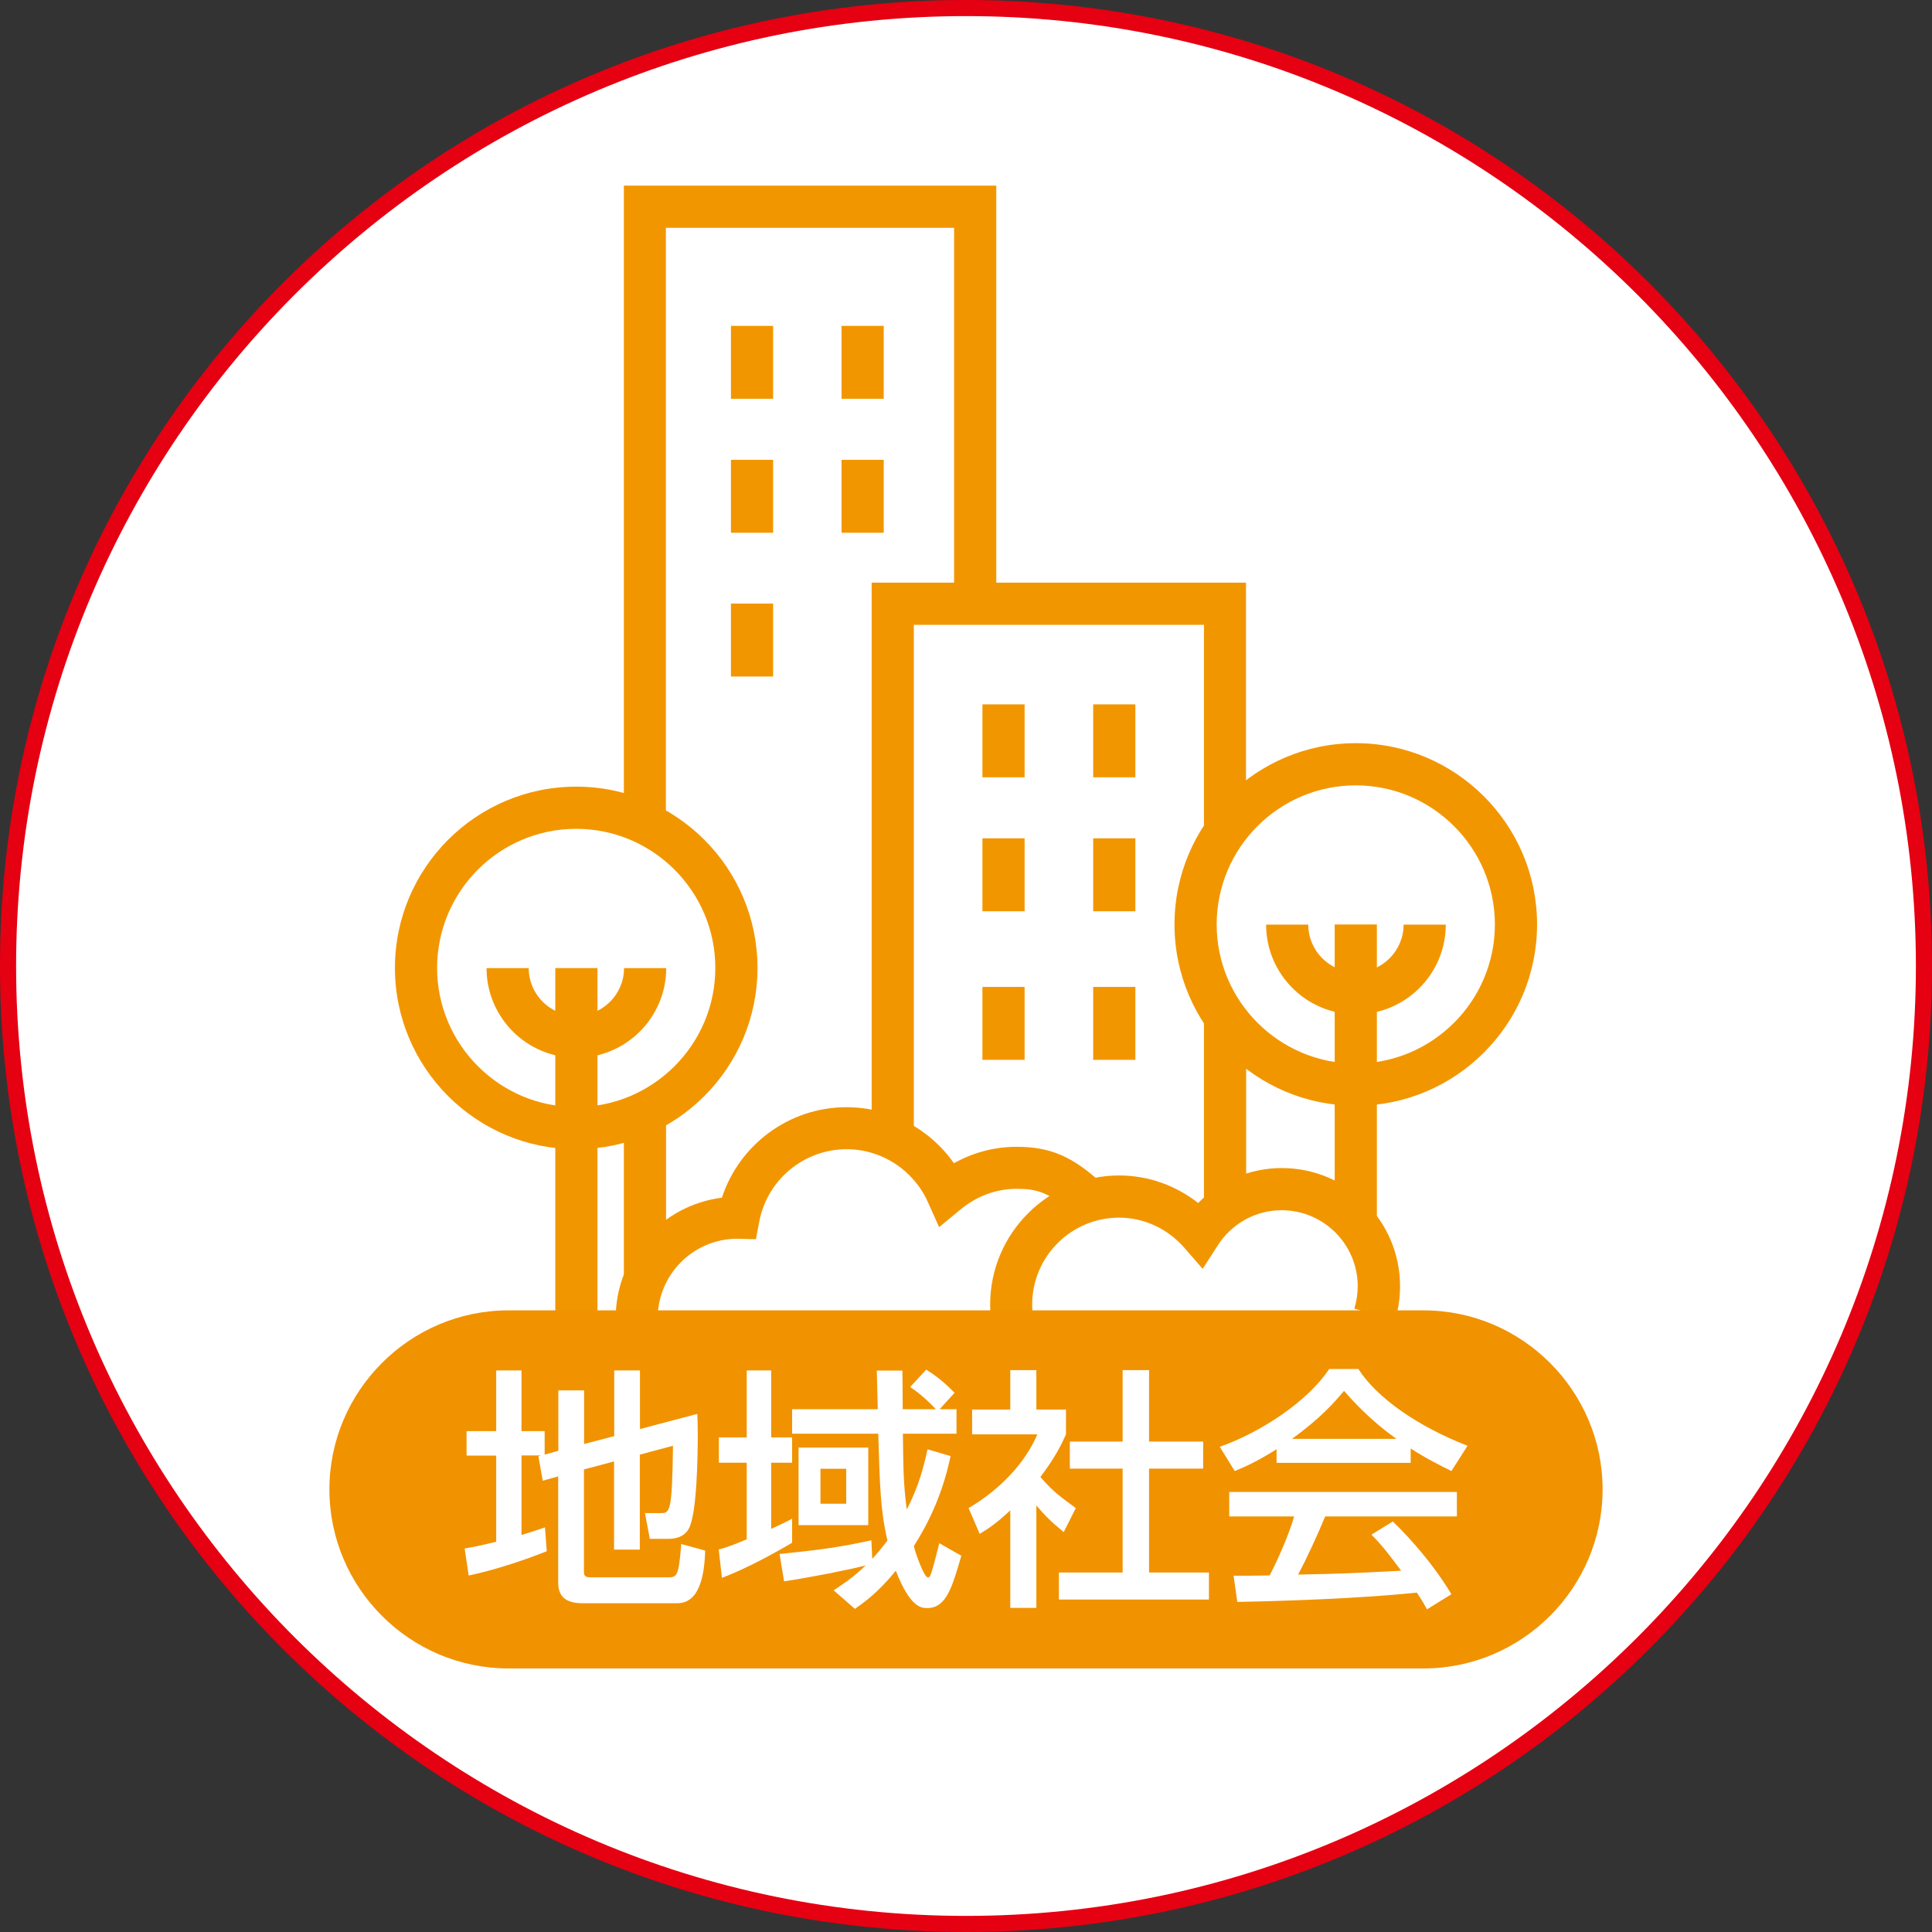 <?xml version="1.0" encoding="UTF-8"?>
<svg id="a" data-name="レイヤー 1" xmlns="http://www.w3.org/2000/svg" width="120" height="120" viewBox="0 0 120 120">
  <rect x="0" y="0" width="120" height="120" fill="#333333" stroke="none"/>
  <g>
    <circle cx="60" cy="60" r="59.5" fill="#fff" stroke-width="0"/>
    <path d="m60,1c32.53,0,59,26.47,59,59s-26.47,59-59,59S1,92.53,1,60,27.47,1,60,1m0-1C26.86,0,0,26.86,0,60s26.86,60,60,60,60-26.86,60-60S93.14,0,60,0h0Z" fill="#e50012" stroke-width="0"/>
  </g>
  <g>
    <g>
      <g>
        <g>
          <path d="m35.79,71.38c-6.21,0-11.26-5.05-11.26-11.26s5.05-11.26,11.26-11.26,11.26,5.05,11.26,11.26-5.05,11.26-11.26,11.26Zm0-19.9c-4.77,0-8.64,3.88-8.64,8.64s3.88,8.64,8.64,8.64,8.64-3.88,8.64-8.64-3.88-8.64-8.64-8.64Z" fill="#f29600" stroke-width="0"/>
          <path d="m35.79,65.7c-3.07,0-5.57-2.5-5.57-5.57h2.62c0,1.63,1.33,2.96,2.96,2.96s2.96-1.33,2.96-2.96h2.62c0,3.07-2.5,5.57-5.57,5.57Z" fill="#f29600" stroke-width="0"/>
          <rect x="34.49" y="60.13" width="2.62" height="21.77" fill="#f29600" stroke-width="0"/>
        </g>
        <g>
          <path d="m84.21,68.68c-6.21,0-11.26-5.05-11.26-11.26s5.05-11.26,11.26-11.26,11.26,5.05,11.26,11.26-5.05,11.26-11.26,11.26Zm0-19.9c-4.77,0-8.64,3.88-8.64,8.64s3.88,8.64,8.64,8.64,8.64-3.88,8.64-8.64-3.88-8.64-8.64-8.64Z" fill="#f29600" stroke-width="0"/>
          <path d="m84.21,63c-3.07,0-5.57-2.5-5.57-5.57h2.62c0,1.63,1.33,2.96,2.96,2.96s2.96-1.33,2.96-2.96h2.62c0,3.07-2.5,5.57-5.57,5.57Z" fill="#f29600" stroke-width="0"/>
          <rect x="82.9" y="57.42" width="2.62" height="19" fill="#f29600" stroke-width="0"/>
        </g>
        <path d="m40.86,81.89h-2.62c0-3.85,2.88-7.03,6.6-7.5,1.08-3.31,4.19-5.62,7.74-5.62,2.68,0,5.16,1.33,6.67,3.48,1.2-.67,2.52-1.02,3.9-1.02,2.1,0,3.5.61,5.34,2.32l-1.78,1.91c-1.5-1.4-2.28-1.62-3.56-1.62s-2.48.45-3.5,1.29l-1.32,1.09-.7-1.56c-.89-1.99-2.87-3.28-5.04-3.28-2.65,0-4.94,1.89-5.43,4.5l-.21,1.09-1.22-.03c-2.7.04-4.88,2.24-4.88,4.95Z" fill="#f29600" stroke-width="0"/>
        <path d="m86.62,82.05l-2.5-.77c.14-.45.21-.91.21-1.39,0-2.6-2.12-4.72-4.72-4.72-1.61,0-3.09.81-3.97,2.18l-.94,1.46-1.14-1.31c-1.04-1.19-2.51-1.87-4.05-1.87-2.98,0-5.4,2.42-5.4,5.4,0,.19.01.38.03.57l-2.6.27c-.03-.28-.04-.56-.04-.84,0-4.42,3.6-8.02,8.02-8.02,1.78,0,3.5.61,4.9,1.71,1.36-1.38,3.22-2.17,5.2-2.17,4.05,0,7.34,3.29,7.34,7.34,0,.73-.11,1.46-.32,2.15Z" fill="#f29600" stroke-width="0"/>
        <polygon points="41.36 51.14 38.75 51.14 38.75 11.53 61.88 11.53 61.88 37.2 59.26 37.2 59.26 14.15 41.36 14.15 41.36 51.14" fill="#f29600" stroke-width="0"/>
        <rect x="38.75" y="69.65" width="2.62" height="9.78" fill="#f29600" stroke-width="0"/>
        <rect x="74.78" y="63" width="2.62" height="12.43" fill="#f29600" stroke-width="0"/>
        <polygon points="56.76 70.44 54.14 70.44 54.14 36.19 77.39 36.19 77.39 51.58 74.78 51.58 74.78 38.81 56.76 38.81 56.76 70.44" fill="#f29600" stroke-width="0"/>
      </g>
      <g>
        <rect x="45.4" y="20.24" width="2.62" height="4.53" fill="#f29600" stroke-width="0"/>
        <rect x="52.27" y="20.24" width="2.62" height="4.53" fill="#f29600" stroke-width="0"/>
      </g>
      <g>
        <rect x="45.4" y="28.56" width="2.62" height="4.53" fill="#f29600" stroke-width="0"/>
        <rect x="52.27" y="28.56" width="2.62" height="4.53" fill="#f29600" stroke-width="0"/>
      </g>
      <g>
        <rect x="61.02" y="43.75" width="2.62" height="4.53" fill="#f29600" stroke-width="0"/>
        <rect x="67.9" y="43.75" width="2.62" height="4.53" fill="#f29600" stroke-width="0"/>
      </g>
      <g>
        <rect x="61.02" y="52.07" width="2.62" height="4.53" fill="#f29600" stroke-width="0"/>
        <rect x="67.9" y="52.07" width="2.62" height="4.53" fill="#f29600" stroke-width="0"/>
      </g>
      <g>
        <rect x="61.02" y="61.3" width="2.62" height="4.53" fill="#f29600" stroke-width="0"/>
        <rect x="67.9" y="61.3" width="2.62" height="4.53" fill="#f29600" stroke-width="0"/>
      </g>
      <rect x="45.4" y="37.49" width="2.62" height="4.53" fill="#f29600" stroke-width="0"/>
    </g>
    <path d="m99.54,92.51c0,6.12-5,11.12-11.12,11.12H31.58c-6.12,0-11.12-5-11.12-11.12h0c0-6.12,5-11.12,11.12-11.12h56.84c6.12,0,11.12,5,11.12,11.12h0Z" fill="#f19200" stroke-width="0"/>
    <g>
      <path d="m33.57,90.4h-1.18v4.94c.71-.22,1-.31,1.46-.47l.11,1.48c-1.1.44-3.04,1.13-4.85,1.51l-.25-1.68c.5-.09.91-.16,1.96-.42v-5.35h-1.84v-1.52h1.84v-3.77h1.57v3.77h1.44v1.46l.85-.24v-3.75h1.6v3.33l1.87-.49v-4.08h1.6v3.64l3.56-.94c.02.42.03.74.03,1.29,0,1.3-.05,4.77-.52,5.76-.23.52-.74.71-1.3.71h-1.16l-.3-1.6h.97c.57,0,.72,0,.77-4.18l-2.06.55v5.9h-1.6v-5.48l-1.87.5v6.4c0,.3.25.3.44.3h4.82c.33,0,.47-.06.58-.45.11-.36.2-1.52.2-1.62l1.49.41c-.05,1.7-.41,3.27-1.74,3.27h-5.87c-.83,0-1.52-.25-1.52-1.27v-6.61l-.96.27-.27-1.52.11-.03Z" fill="#fff" stroke-width="0"/>
      <path d="m44.64,96.24c.33-.09.66-.17,1.74-.63v-4.76h-1.73v-1.57h1.73v-4.16h1.52v4.16h1.3v1.57h-1.3v4.11c.77-.36.85-.39,1.3-.63v1.49c-.88.53-2.84,1.62-4.36,2.18l-.2-1.77Zm9.54.58c.22-.24.47-.52.94-1.13-.44-1.91-.47-3.36-.57-6.64h-5.35v-1.52h5.32c-.02-.8-.05-1.96-.06-2.4h1.59c0,.17.02,1.57.02,2.4h2.06c-.78-.82-1.26-1.15-1.6-1.38l1-1.08c.31.2.93.58,1.76,1.44l-.93,1.02h1.05v1.52h-3.33c.03,2.2.03,3.09.24,4.71.75-1.44,1.07-2.72,1.29-3.74l1.43.42c-.52,2.53-1.51,4.38-2.28,5.59.09.41.63,1.95.88,1.95.13,0,.19-.24.23-.36.08-.22.38-1.4.47-1.77l1.37.78c-.58,1.99-.94,3.25-2.12,3.25-.34,0-1.05,0-1.95-2.32-1.11,1.37-1.96,1.96-2.54,2.37l-1.32-1.15c.56-.38,1.16-.75,1.99-1.55-.93.25-3.45.75-5.07.99l-.28-1.7c2.31-.23,3.78-.42,5.7-.85l.06,1.15Zm-.25-6.91v4.82h-4.33v-4.82h4.33Zm-2.97,1.32v2.17h1.6v-2.17h-1.6Z" fill="#fff" stroke-width="0"/>
      <path d="m64.37,99.87h-1.62v-6.06c-.94.88-1.41,1.16-1.9,1.46l-.69-1.6c2.01-1.18,3.55-2.87,4.27-4.58h-4.05v-1.54h2.37v-2.45h1.62v2.45h1.84v1.54c-.27.6-.63,1.38-1.59,2.65.8.91,1.18,1.18,2.2,1.93l-.75,1.49c-.74-.6-1.16-1.02-1.7-1.65v6.36Zm5.35-14.77h1.65v4.44h3.36v1.68h-3.36v6.45h3.72v1.68h-9.32v-1.68h3.96v-6.45h-3.28v-1.68h3.28v-4.44Z" fill="#fff" stroke-width="0"/>
      <path d="m79.28,90.02c-1.19.75-1.91,1.07-2.59,1.35l-.93-1.51c2.53-.88,5.46-2.81,6.8-4.83h1.81c1.15,1.79,3.67,3.56,6.78,4.77l-1,1.57c-.66-.33-1.57-.78-2.53-1.4v.89h-8.33v-.85Zm9.36,9.95c-.19-.34-.28-.52-.64-1.05-2.15.22-5.67.47-11.15.58l-.23-1.63c.33,0,1.76,0,2.24-.02.41-.77,1.19-2.48,1.52-3.66h-4.03v-1.52h14.14v1.52h-8.18c-.53,1.27-1.15,2.61-1.68,3.61,2.93-.06,3.26-.08,6.4-.24-.77-1.02-1.16-1.55-1.85-2.24l1.33-.82c.49.47,2.28,2.25,3.64,4.52l-1.52.94Zm-1.9-10.6c-1.7-1.19-2.89-2.56-3.26-2.98-.63.75-1.48,1.71-3.23,2.98h6.5Z" fill="#fff" stroke-width="0"/>
    </g>
  </g>
</svg>